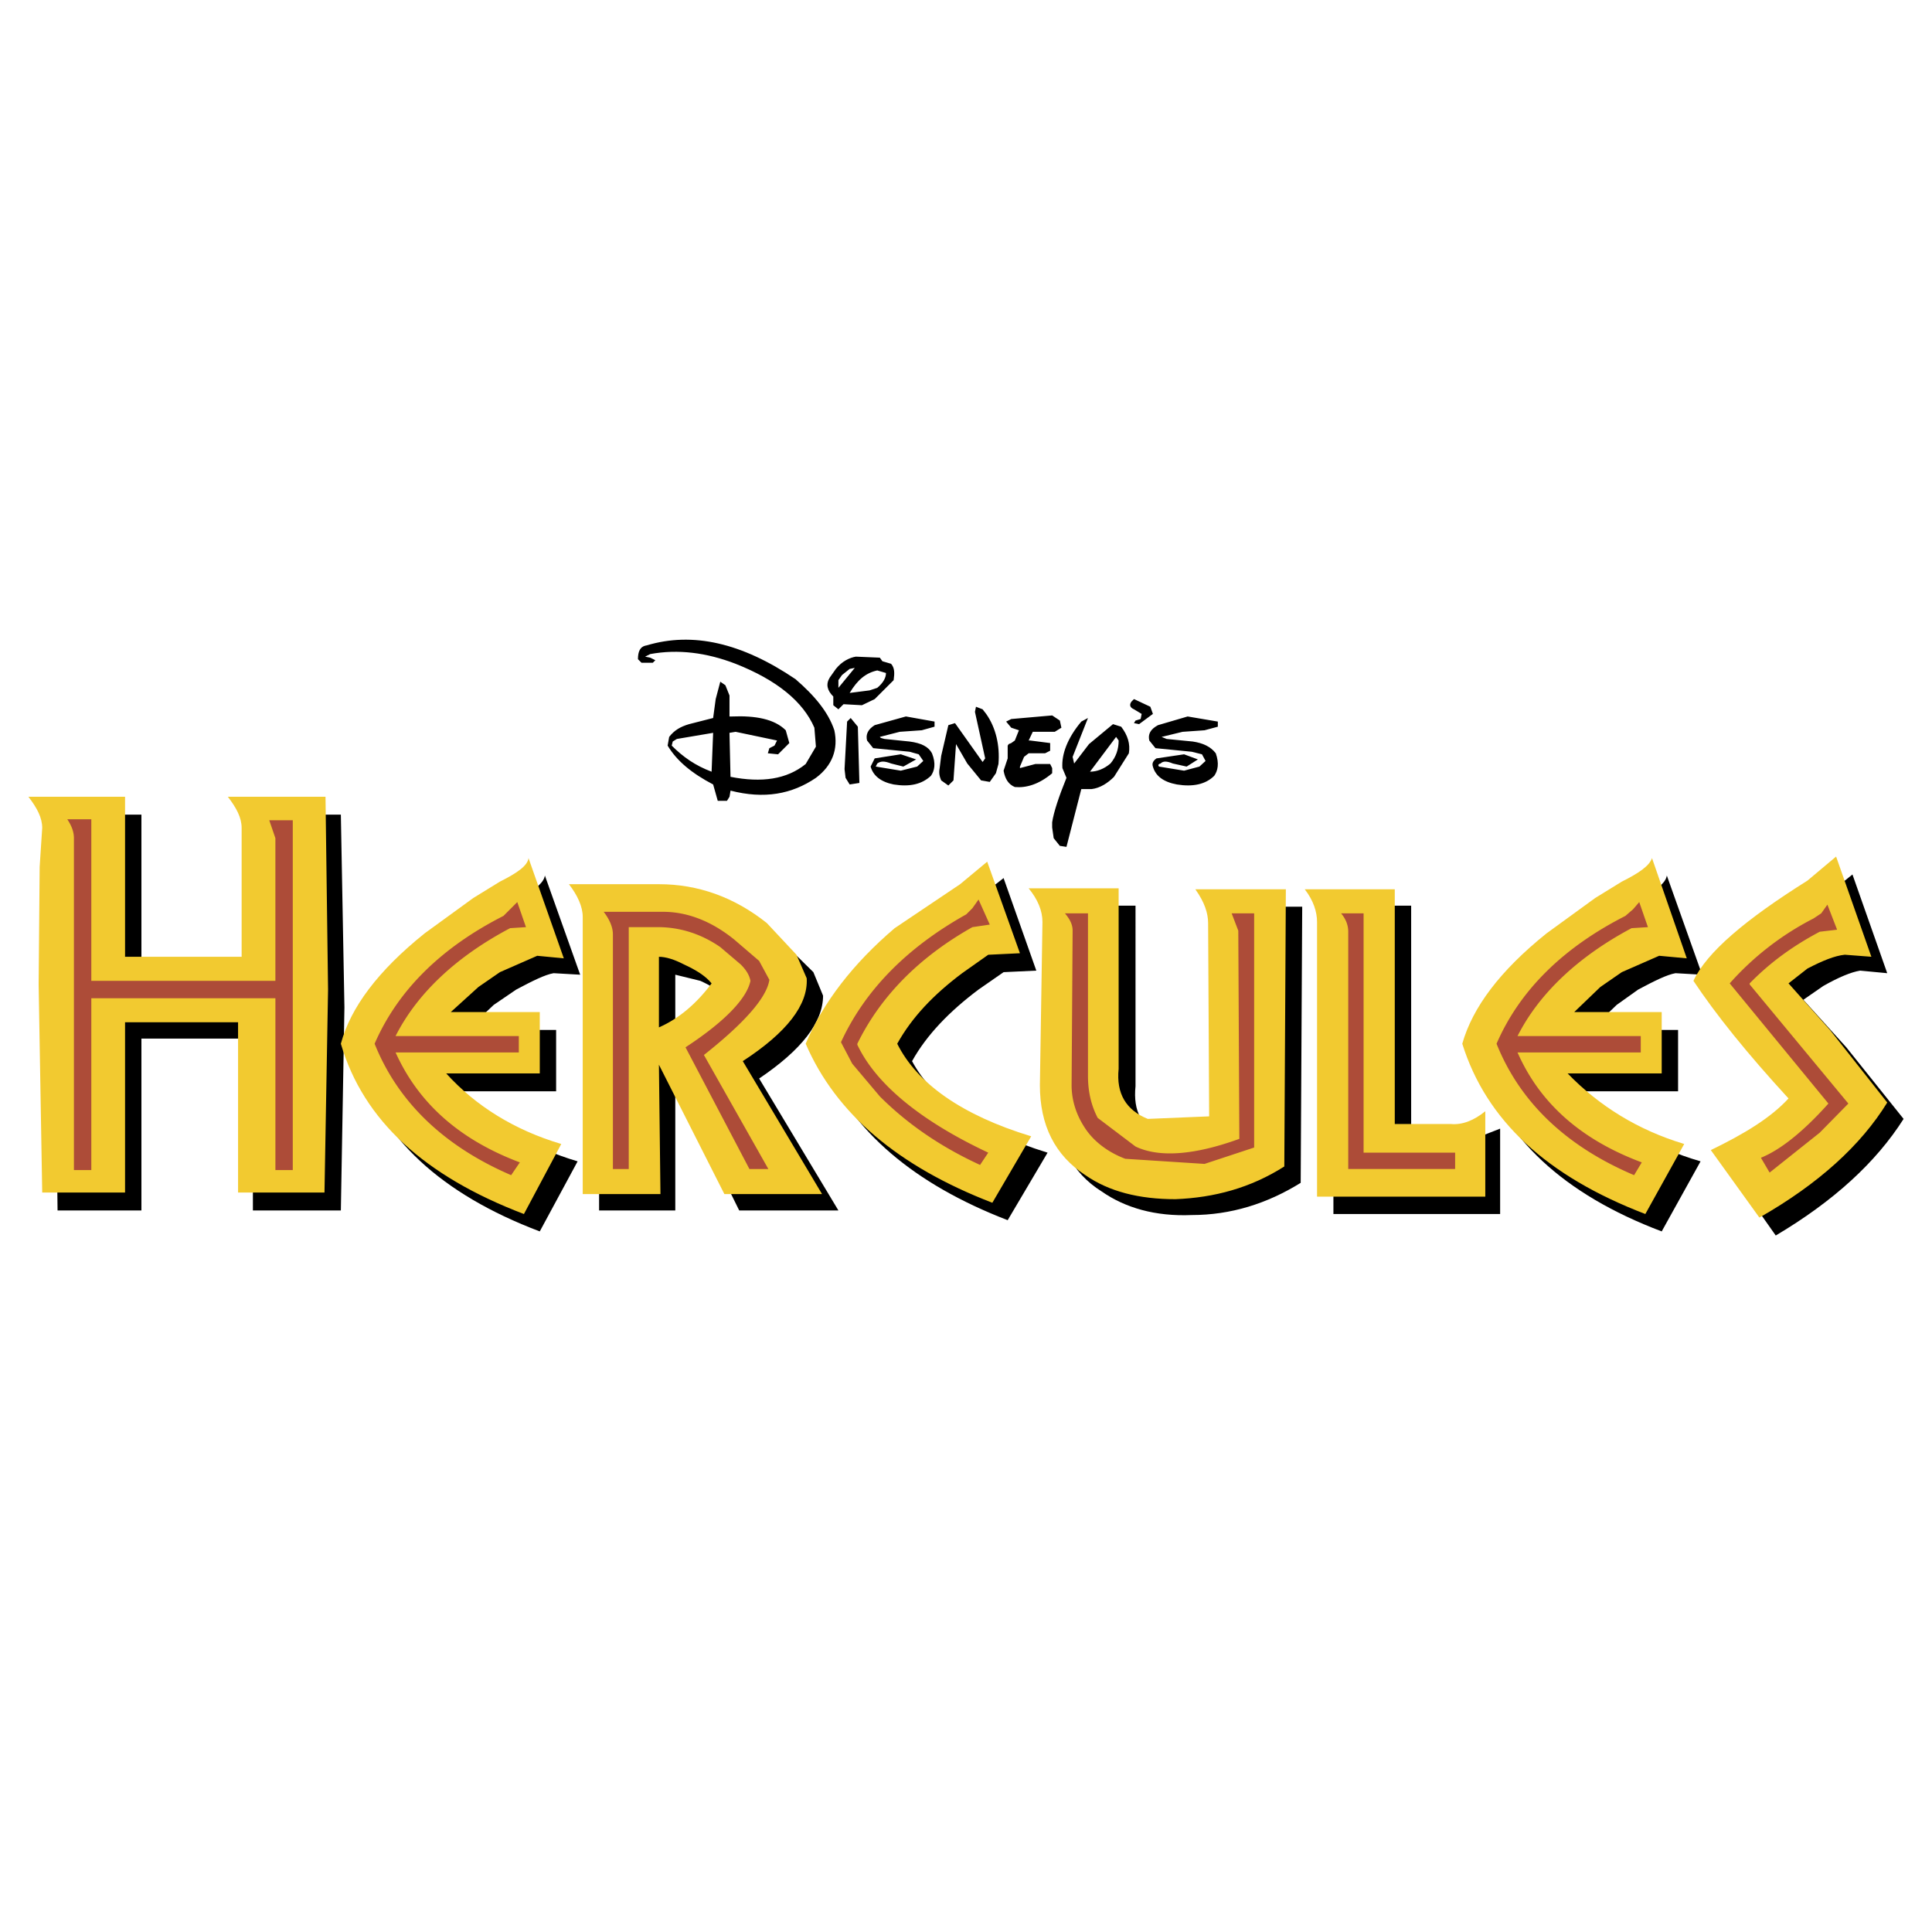 <svg xmlns="http://www.w3.org/2000/svg" width="2500" height="2500" viewBox="0 0 192.756 192.756"><g fill-rule="evenodd" clip-rule="evenodd"><path fill="#fff" d="M0 0h192.756v192.756H0V0z"/><path d="M184.82 87.247l-2.91 2.347c-6.121 3.878-9.998 7.143-11.377 9.897 2.246 3.369 5.408 7.246 9.541 11.889l-7.754 5 4.846 6.887c5.766-3.418 10-7.295 12.756-11.633l-5.715-7.143-4.285-4.744 1.988-1.377c1.531-.867 2.756-1.377 3.674-1.531l2.705.256-3.469-9.848zM58.394 90.001c.868 1.123 1.378 2.245 1.378 3.214v27.552h7.602v-12.91l6.377 12.91h9.898l-7.908-13.164c4.235-2.857 6.377-5.613 6.377-8.266l-.969-2.346-3.163-3.113c-3.112-2.653-6.734-3.877-10.612-3.877h-8.98zm11.48 7.858c1.123.51 2.143 1.121 2.755 1.988-1.48 1.889-3.266 3.367-5.255 4.389v-6.99l2.5.613zM48.854 91.226l-4.847 3.521c-4.643 3.878-7.5 7.5-8.367 11.123 2.245 7.602 8.367 13.264 18.213 16.988l3.775-6.99c-4.643-1.377-8.52-3.723-11.53-6.988h9.387v-6.123h-8.877l2.653-2.5 2.245-1.529c1.632-.867 2.857-1.48 3.725-1.633l2.653.152-3.521-9.897c-.102.765-1.122 1.53-2.857 2.398l-2.652 1.478zM5.743 84.338l-.153 3.776-.102 11.734.255 20.92h8.367v-17.145h11.122v17.145h8.775l.357-20.256-.357-19.234h-9.643c.867.969 1.377 1.939 1.377 3.061v12.755H14.11V81.277H4.467c.867.97 1.276 1.939 1.276 3.061zM160.789 91.226l-4.846 3.521c-4.645 3.878-7.398 7.5-8.418 11.123 2.396 7.602 8.418 13.264 18.264 16.988l3.877-6.99c-4.744-1.377-8.621-3.723-11.631-6.988h9.387v-6.123h-8.725l2.602-2.5 2.145-1.529c1.631-.867 2.855-1.48 3.723-1.633l2.654.152-3.521-9.897c-.102.765-1.121 1.53-2.855 2.398-.513.253-1.381.712-2.656 1.478zM149.668 112.604l-3.266 1.275h-5.611v-23.52h-9.031c.918 1.275 1.275 2.398 1.275 3.367v27.397h16.633v-8.519z"/><path d="M97.629 98.727l2.498-1.734 3.266-.154-3.266-9.234-2.855 2.245-6.378 4.49c-4.132 3.417-7.142 7.296-8.877 11.531 3.01 6.99 9.132 12.244 18.519 15.867l3.98-6.736c-6.887-2.141-11.377-5.152-13.52-9.131 1.479-2.656 3.775-5.002 6.633-7.144zM104.262 90.359c.865 1.122 1.223 2.245 1.223 3.265l-.102 16.378c0 3.979 1.531 6.988 4.541 8.877 2.346 1.633 5.357 2.5 8.979 2.346 3.877 0 7.5-1.123 10.867-3.213l.152-27.551h-9.029c.867 1.174 1.275 2.296 1.275 3.266v19.284l-6.121.359c-2.145-.869-3.012-2.5-2.756-5V90.36h-9.029v-.001z"/><path d="M159.156 89.593l-4.846 3.521c-4.643 3.724-7.398 7.398-8.418 11.019 2.396 7.654 8.418 13.215 18.264 16.99l3.879-6.988c-4.592-1.379-8.471-3.777-11.633-7.041h9.387v-6.123h-8.723l2.602-2.5 2.141-1.479 3.727-1.634 2.754.255-3.469-10c-.256.766-1.275 1.479-3.012 2.347l-2.653 1.633zM183.188 85.46l-2.857 2.398c-6.174 3.877-10.051 7.143-11.377 10 2.244 3.367 5.355 7.244 9.488 11.734-1.785 1.938-4.387 3.52-7.754 5.152l4.846 6.734c5.918-3.367 10.154-7.244 12.756-11.479l-5.715-7.246-4.133-4.643 1.889-1.479c1.479-.766 2.703-1.276 3.725-1.378l2.652.204-3.52-9.997zM148.188 110.869c-1.123.918-2.295 1.377-3.418 1.275h-5.613V88.726h-8.979c.867 1.123 1.225 2.245 1.225 3.266v27.397h16.785v-8.52zM3.957 86.481l-.102 11.734.357 20.766h8.265v-16.99h11.275v16.99h8.622l.357-20.254-.255-19.235h-9.745c.867 1.122 1.378 2.092 1.378 3.112V95.46H12.477V79.492H2.834c.868 1.122 1.377 2.092 1.377 3.112l-.254 3.877zM111.607 88.625h-8.98c.92 1.122 1.379 2.245 1.379 3.367l-.256 16.276c0 3.979 1.48 6.988 4.541 8.979 2.348 1.633 5.357 2.396 8.98 2.396 3.877-.152 7.498-1.121 10.865-3.264l.154-27.653h-9.031c.918 1.275 1.275 2.398 1.275 3.367l.104 19.286-6.123.254c-2.143-.867-3.164-2.5-2.908-5V88.625zM98.494 85.971l-2.703 2.245-6.53 4.388c-4.133 3.52-7.143 7.398-8.878 11.529 3.01 6.99 9.234 12.246 18.623 15.867l3.877-6.631c-6.887-2.092-11.377-5.256-13.367-9.236 1.479-2.652 3.622-4.896 6.479-7.039l2.602-1.837 3.162-.153-3.265-9.133zM52.731 85.614c-.102.766-1.123 1.479-2.857 2.347l-2.653 1.633-4.847 3.521c-4.643 3.724-7.397 7.398-8.367 11.019 2.245 7.654 8.367 13.215 18.265 16.99l3.725-6.988c-4.643-1.379-8.52-3.777-11.479-7.041h9.336v-6.123h-8.877l2.755-2.5 2.143-1.479 3.724-1.634 2.653.255-3.521-10z" fill="#f2ca30"/><path d="M65.741 88.216h-8.979c.867 1.123 1.377 2.245 1.377 3.265v27.652h7.755l-.153-12.906 6.53 12.906h9.745l-7.908-13.264c4.388-2.857 6.531-5.613 6.378-8.266l-1.021-2.347-2.959-3.164c-3.265-2.601-6.887-3.876-10.765-3.876zm0 14.286V95.46c.664 0 1.53.255 2.5.766 1.123.51 2.143 1.121 2.755 1.887-1.479 1.991-3.265 3.522-5.255 4.389z" fill="#f2ca30"/><path d="M62.731 92.501h2.908c2.092 0 4.234.612 6.224 1.99l2.041 1.735c.612.611.867 1.121.969 1.633-.357 1.734-2.5 4.029-6.479 6.631l6.377 12.143h1.888l-6.428-11.377c4.132-3.266 6.275-5.766 6.53-7.5l-1.021-1.887-2.5-2.143c-2.347-1.888-4.745-2.755-7.091-2.755h-5.918c.664.867.919 1.632.919 2.245v23.417h1.581V92.501zM108.547 91.124h-2.297c.51.612.766 1.123.766 1.735l-.102 15.409c0 1.58.51 3.111 1.479 4.488.867 1.225 2.246 2.244 3.877 2.857l7.908.51 4.949-1.633V91.124h-2.244l.662 1.735.104 20.764c-4.49 1.633-8.012 1.889-10.357.766l-3.775-2.857c-.613-1.174-.969-2.551-.969-4.184V91.124h-.001zM50.895 90.716l-.664.664c-6.122 3.112-10.509 7.347-12.856 12.753 2.347 5.869 6.989 10.256 13.622 13.113l.868-1.275c-5.97-2.244-10.102-5.867-12.398-10.969h12.295v-1.633H39.466c2.143-4.234 6.021-7.909 11.428-10.766l1.582-.102-.867-2.5-.714.715zM97.016 90.614l-.612.612c-6.021 3.367-10.153 7.653-12.5 12.754l1.123 2.143 2.755 3.266c2.857 2.857 6.224 5.102 10 6.836l.816-1.225c-6.836-3.213-11.225-6.887-13.061-10.764v-.104c2.347-4.795 6.225-8.672 11.479-11.631l1.734-.255-1.121-2.5-.613.868zM162.932 90.716l-.764.664c-6.123 3.112-10.512 7.347-12.857 12.753 2.346 5.869 6.99 10.256 13.725 13.113l.764-1.275c-6.02-2.244-10.152-5.867-12.396-10.969h12.295v-1.633h-12.295c2.143-4.234 6.02-7.909 11.377-10.766l1.633-.102-.867-2.5-.615.715zM174.564 98.215v-.102c2.092-2.143 4.389-3.775 6.99-5.153l1.734-.204-.969-2.5-.613.867-.766.51a28.642 28.642 0 0 0-8.367 6.479l9.848 11.99c-2.602 2.906-4.848 4.643-6.734 5.408l.867 1.479 5-3.98 2.857-2.906-9.847-11.888zM145.178 116.633V115h-9.133V91.124h-2.244c.51.612.713 1.224.713 1.836v23.672h10.664v.001zM6.712 81.737c.408.612.663 1.225.663 1.887v33.112H9.11V99.594h18.367v17.143h1.734V81.838h-2.347l.612 1.786v14.235H9.11V81.737H6.712z" fill="#ad4c38"/><path d="M97.373 70.512l-.102.511 1.02 4.643-.256.357-2.754-3.877-.664.204-.714 3.061-.153 1.224c-.102.511 0 .868.153 1.225l.714.51.511-.51.255-3.622 1.122 1.938 1.377 1.684.867.153.613-.867.254-.919c.154-1.836-.254-3.622-1.225-5l-.357-.459-.661-.256zM93.24 72.502v-.511l-2.857-.51-3.112.867c-.663.408-.918.918-.765 1.531l.612.765 3.623.357.918.255.459.663-.612.561-1.633.409-2.5-.409.153-.306c.357-.255.714-.255 1.378 0l1.224.306 1.275-.714-1.531-.51-2.602.408-.408.816c.255.918 1.021 1.531 2.296 1.786 1.582.255 2.806 0 3.724-.867.357-.51.51-1.225.102-2.245-.357-.663-1.072-1.02-2.245-1.173l-2.5-.255-.357-.102-.102-.102 1.99-.51 2.194-.153 1.276-.357zM100.893 71.737l-.51.255.51.612.766.255-.408 1.021-.357.255-.254.102-.104.153v1.275l-.408 1.225c.154.867.512 1.377 1.123 1.632 1.123.103 2.398-.255 3.725-1.377v-.511l-.203-.408h-1.48l-1.531.408v-.153l.408-.969.459-.357h1.635l.51-.255v-.765l-1.99-.255h-.154l.41-.868h2.193l.662-.408-.152-.714-.766-.511-4.084.358zM108.547 71.635l-.664.357c-1.377 1.633-1.99 3.266-1.887 4.643l.406.97c-.764 1.888-1.275 3.418-1.428 4.438v.511l.152 1.071.613.766.662.102 1.48-5.765h1.02c.867-.102 1.633-.612 2.246-1.225l1.479-2.347c.154-.918-.102-1.786-.764-2.652l-.818-.255-2.396 1.99-1.48 1.938-.152-.663 1.531-3.879zm2.805 1.887l.256.357c0 .867-.256 1.632-.816 2.295-.662.562-1.377.816-2.041.816l2.601-3.468zM113.137 69.747l-.254.255c-.256.357-.102.612.254.766l.766.459-.102.51-.51.153-.154.255.512.102 1.377-1.021-.256-.714-1.633-.765zM116.402 73.727l-.51-.204 2.092-.51 2.193-.153 1.326-.357v-.511l-3.01-.51-2.959.867c-.766.408-1.02.918-.867 1.531l.613.765 3.621.357 1.021.255.357.663-.613.561-1.529.409-2.502-.409c-.102-.102-.102-.255.154-.306.256-.255.611-.255 1.225 0l1.377.306 1.123-.714-1.377-.51-2.756.408c-.357.255-.459.51-.357.816.256.918 1.021 1.531 2.398 1.786 1.582.255 2.857 0 3.725-.867.355-.51.51-1.225.152-2.245-.51-.663-1.275-1.02-2.295-1.173l-2.602-.255zM63.649 65.768l.357.357h1.123l.255-.255-.511-.255-.51-.102.51-.255c2.755-.51 5.612-.153 8.521.97 4.132 1.632 6.734 3.775 7.857 6.377l.153 1.888-1.021 1.734c-1.888 1.531-4.388 1.888-7.5 1.276l-.102-4.388.612-.102 4.132.868-.255.51-.51.255-.153.51 1.021.103 1.123-1.123-.357-1.275c-1.123-1.123-3.01-1.48-5.408-1.377h-.204V69.39l-.408-1.02-.51-.357-.459 1.734-.255 1.888-2.397.612c-.868.255-1.48.612-1.99 1.275l-.153.868c.918 1.53 2.398 2.755 4.541 3.877l.46 1.633h.918l.255-.408.102-.612c3.367.868 6.123.357 8.52-1.275 1.633-1.225 2.245-2.857 1.837-4.745-.612-1.836-1.99-3.47-3.878-5.102-5.356-3.623-10.255-4.745-14.846-3.367-.665.101-.87.611-.87 1.377zm3.878 7.959l3.622-.612-.153 3.877c-1.633-.612-2.857-1.479-3.979-2.602l.102-.409.408-.254zM88.904 66.227l-.867-.255-.255-.357-2.398-.102c-.612.102-1.377.459-1.99 1.225l-.612.867c-.409.664-.255 1.276.357 1.888v.867l.51.408.51-.51 1.837.102 1.275-.613 1.888-1.887c.102-.715.102-1.225-.255-1.633zm-4.133.51l.511-.102-1.633 1.989v-.765l.357-.51.765-.612 3.623.408c0 .459-.255.969-.868 1.479l-.765.255-1.99.255c.766-1.275 1.582-1.99 2.755-2.245l.868.255-3.623-.407zM84.874 71.635l-.358.357-.255 4.745.102.867.408.663.97-.153-.154-5.612-.713-.867z"/></g></svg>